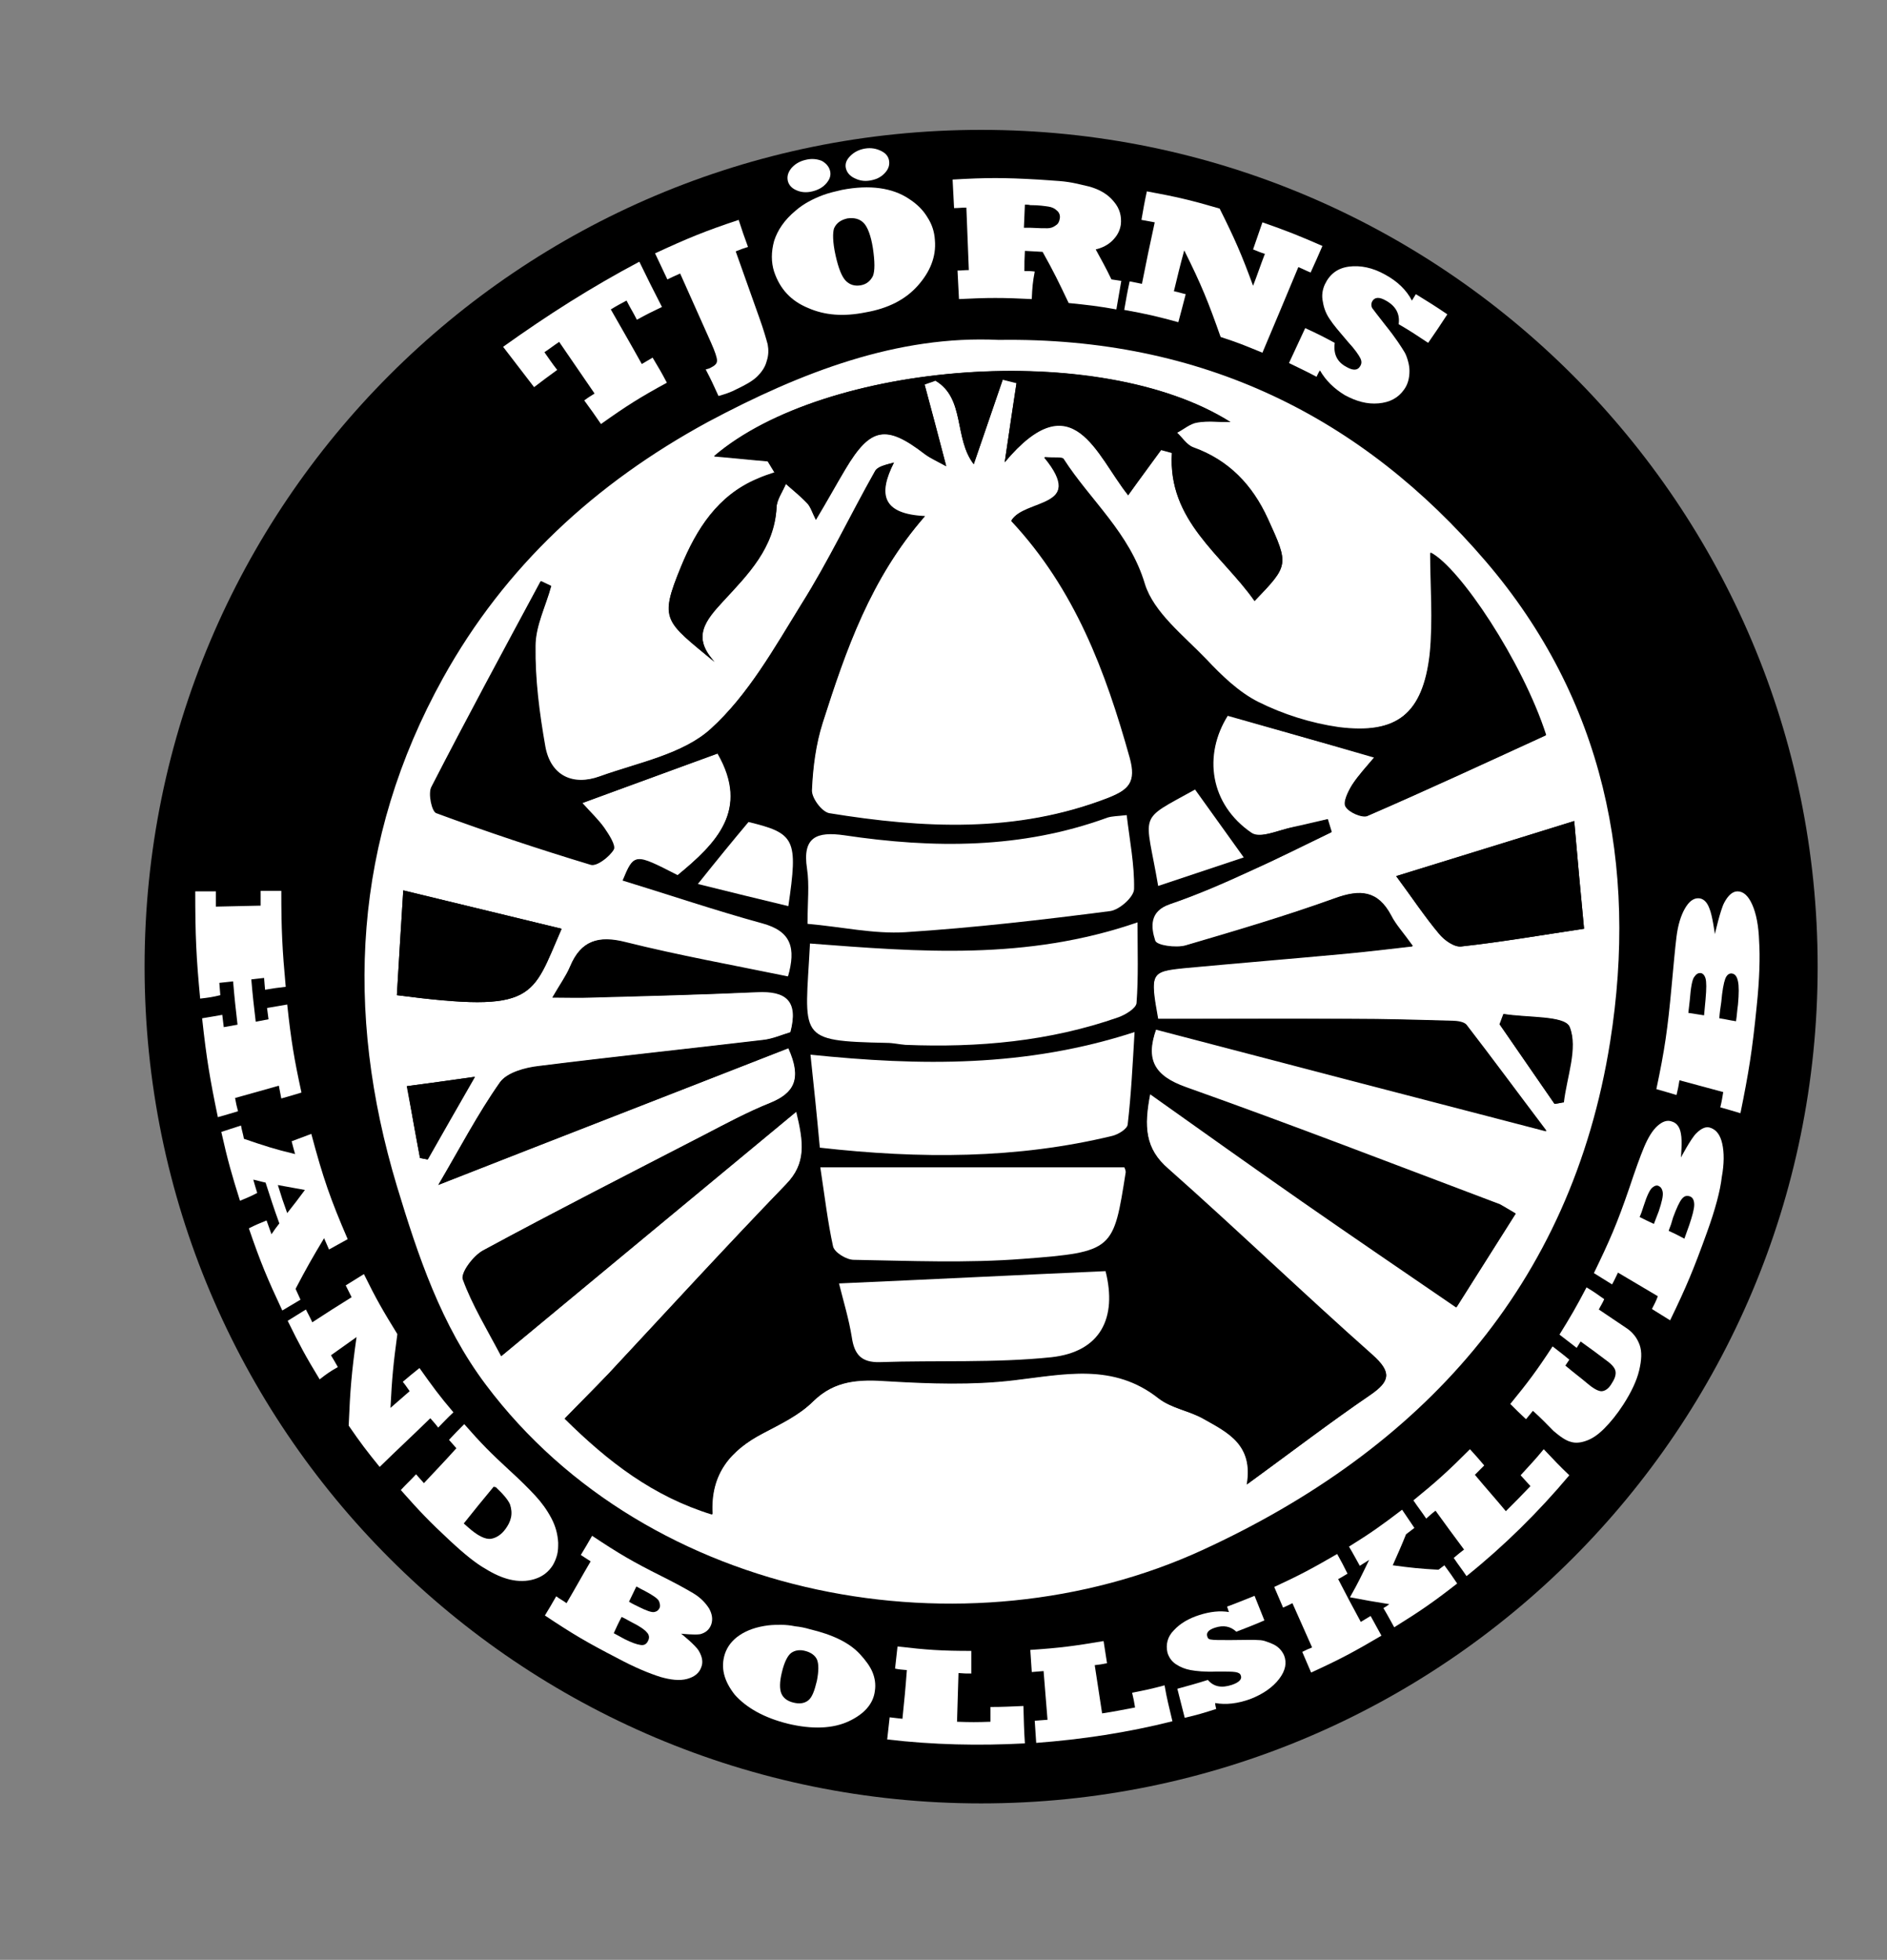 <?xml version="1.0" encoding="utf-8"?>
<!-- Generator: Adobe Illustrator 19.0.0, SVG Export Plug-In . SVG Version: 6.00 Build 0)  -->
<svg version="1.1" id="Layer_1" xmlns="http://www.w3.org/2000/svg" xmlns:xlink="http://www.w3.org/1999/xlink" x="0px" y="0px"
	 viewBox="0 0 383.7 398.4" style="enable-background:new 0 0 383.7 398.4;" xml:space="preserve">
<rect x="0" y="0" width="383.7" height="398.4" fill="#808080" stroke="none"/>
<style type="text/css">
	.st0{clip-path:url(#SVGID_2_);fill-rule:evenodd;clip-rule:evenodd;}
	.st1{clip-path:url(#SVGID_2_);fill-rule:evenodd;clip-rule:evenodd;fill:#FFFFFF;}
	.st2{clip-path:url(#SVGID_2_);fill:#FFFFFF;}
</style>
<g>
	<defs>
		<rect id="SVGID_1_" width="383.7" height="398.4"/>
	</defs>
	<clipPath id="SVGID_2_">
		<use xlink:href="#SVGID_1_"  style="overflow:visible;"/>
	</clipPath>
	<path class="st0" d="M369.6,196.5c0,93.9-76.1,170.1-170.1,170.1c-93.9,0-170.1-76.1-170.1-170.1c0-93.9,76.1-170.1,170.1-170.1
		C293.4,26.4,369.6,102.6,369.6,196.5"/>
	<path class="st1" d="M203.1,69.1c41.4-0.6,73.9,15.7,99,45c24,28,31,61.8,25.3,97.7c-7.9,49.7-38.5,82.9-82.9,103.3
		c-47.9,22-112.5,10.6-145.7-33.6c-9.1-12.1-13.8-26.2-18.1-40.4c-10.7-35.6-8.9-70.3,9.4-103.3c12.6-22.7,31-39.6,53.8-52
		C163,75.6,182.6,68.1,203.1,69.1 M308.2,246.7c-1.8-1-2.5-1.5-3.3-1.8c-21.3-8-42.4-16.2-63.8-23.8c-6.4-2.3-8.3-5.5-6.1-11.8
		c25.9,6.8,51.7,13.5,79.4,20.7c-6.1-8.2-11.1-14.9-16.3-21.6c-0.5-0.6-1.9-0.8-2.9-0.8c-6.8-0.2-13.6-0.4-20.5-0.4
		c-13.2-0.1-26.4,0-39.3,0c-1.6-9.4-1.5-9.7,5.6-10.4c10.8-1,21.7-1.9,32.5-2.9c4.3-0.4,8.5-0.9,13.7-1.5c-2-2.8-3.5-4.4-4.4-6.2
		c-2.7-5.2-6.3-5.4-11.5-3.5c-10,3.6-20.2,6.7-30.4,9.6c-1.9,0.5-5.8,0-6.1-1c-1-2.8-1.3-6,3.1-7.5c5.6-1.9,11.1-4.3,16.5-6.8
		c5.5-2.5,10.9-5.2,16.3-7.8c-0.3-0.9-0.5-1.7-0.8-2.6c-2.3,0.6-4.7,1.2-7,1.6c-2.9,0.5-6.8,2.4-8.5,1.2c-8.6-5.8-9.9-15.8-4.8-23.9
		c9.9,2.8,19.5,5.5,29.8,8.5c-1.5,1.8-3.2,3.6-4.5,5.6c-0.8,1.3-1.9,3.5-1.3,4.4c0.7,1.2,3.4,2.3,4.4,1.9
		c12.2-5.3,24.3-10.9,36.3-16.4c-4.8-14.9-17.6-34.1-23.5-37.1c0,6.5,0.6,13.6-0.1,20.6c-1.4,12.1-6.7,16.4-18.6,14.9
		c-5.6-0.7-11.2-2.6-16.3-5.1c-4-2-7.4-5.4-10.6-8.7c-4.6-4.8-10.8-9.4-12.5-15.3c-3.1-10.4-11-16.9-16.5-25.4
		c-0.3-0.5-1.8-0.2-3.9-0.4c8.7,10.5-4.3,8.6-6.7,12.9c13,13.9,19.2,30.6,24.1,48.1c1.4,5-0.2,6.6-4.5,8.3
		c-18.6,7.2-37.6,6.3-56.7,3.1c-1.4-0.2-3.5-3.1-3.5-4.7c0.2-4.6,0.8-9.3,2.2-13.7c4.7-14.7,9.7-29.3,20.8-42
		c-8.7-0.4-9.6-4.4-6.3-10.9c-1.8,0.4-3.3,0.8-3.8,1.7c-5.1,9-9.5,18.4-15,27.1c-5.5,8.9-10.8,18.4-18.4,25.3
		c-5.7,5.2-14.8,6.9-22.6,9.7c-5.5,2-10-0.1-11.1-6c-1.2-6.7-2.1-13.6-2-20.5c0-4.1,2.1-8.1,3.2-12.2c-0.7-0.3-1.4-0.7-2.1-1
		c-7.5,13.9-15,27.8-22.2,41.8c-0.7,1.3,0.1,5,1,5.3c10.3,3.8,20.8,7.3,31.4,10.5c1.2,0.4,3.7-1.6,4.6-3c0.5-0.8-1-3-1.9-4.4
		c-1.2-1.7-2.8-3.2-4.5-5.1c10-3.7,19-7,27.6-10.1c6.6,11.5-0.3,18.3-8.2,24.8c-8.8-4.5-8.8-4.5-11.1,1c9.5,2.9,18.9,6.1,28.4,8.7
		c5.9,1.6,6.9,5,5.2,10.9c-11.2-2.3-22.2-4.3-33.1-7c-5.5-1.4-9-0.4-11.2,4.9c-0.8,1.9-2,3.5-3.6,6.3c3.2,0,5.5,0.1,7.7,0
		c11.3-0.3,22.6-0.6,33.9-1.1c6-0.3,8.5,1.8,6.8,8.2c-1.7,0.5-3.7,1.4-5.7,1.6c-15.2,1.8-30.4,3.4-45.6,5.3
		c-2.8,0.4-6.4,1.3-7.8,3.3c-4.5,6.4-8.2,13.5-12.5,20.8c24.2-9.5,47.7-18.6,71.2-27.8c2.8,6.2,1.2,9.2-3.8,11.2
		c-4.5,1.8-8.9,4.1-13.2,6.4c-15.1,7.8-30.3,15.5-45.2,23.6c-1.9,1-4.5,4.5-4,5.8c1.9,5.2,4.9,10.1,7.8,15.6
		c20.3-16.8,39.8-33,60-49.7c1.5,6.2,2.1,10.5-2.1,14.8c-12.3,12.7-24.2,25.7-36.2,38.6c-2.8,3-5.8,5.9-8.8,9
		c8.9,8.8,18,15.8,30,19.5c-0.5-8.3,3.8-13.1,10.3-16.5c3.6-1.9,7.4-3.7,10.2-6.5c4.5-4.4,9.5-4.5,15.3-4.1
		c8.5,0.5,17.1,0.8,25.5-0.2c10.3-1.2,20.3-3.6,29.5,3.7c2.6,2,6.3,2.5,9.2,4.2c4.8,2.7,10.1,5.2,8.7,13.3
		c9-6.6,16.9-12.6,25.1-18.2c4.1-2.8,4.4-4.6,0.4-8.1c-14-12.4-27.5-25.4-41.5-37.8c-4.7-4.2-5-8.7-3.7-15.3
		c10.7,7.6,20.8,14.8,31,21.9c10.2,7.1,20.5,14.1,31.3,21.5C300.5,258.9,304.2,253,308.2,246.7 M250.2,85.8
		c-26.5-16.7-82.4-12.4-105,6.9c3.7,0.3,7.3,0.7,10.9,1c0.5,0.8,0.9,1.5,1.4,2.3c-1.2,0.4-2.4,0.8-3.5,1.3
		c-8.1,3.4-12.4,10.3-15.5,17.8c-4.5,11-3.3,11,6.8,19.4c-4.7-5.1-1.9-8.4,1.8-12.4c5-5.4,10.3-10.8,10.8-19
		c0.1-1.6,1.3-3.2,1.9-4.8c1.4,1.3,2.9,2.5,4.3,3.9c0.7,0.7,1,1.8,1.8,3.4c2.2-3.8,4-7.1,6-10.3c5.1-8.5,8.3-9.1,16.1-3.1
		c1.2,0.9,2.6,1.5,4.4,2.5c-1.6-6.2-3-11.4-4.4-16.6c0.7-0.3,1.5-0.5,2.2-0.8c6.1,3.6,3.7,11.8,7.8,17c2.1-6.1,4-11.6,5.9-17.2
		c0.9,0.2,1.9,0.5,2.8,0.7c-0.7,5-1.5,9.9-2.4,16.1c13.9-16.6,18.6-1.4,25.1,6.7c2.5-3.5,4.6-6.3,6.7-9.2c0.7,0.2,1.4,0.4,2.2,0.6
		c-0.9,13.8,10.2,20.7,16.8,30.1c7-7.2,7-7.3,2.7-16.7c-3.1-6.8-7.9-11.9-15.2-14.5c-1.3-0.5-2.2-2-3.3-3c1.4-0.7,2.7-1.9,4.2-2.1
		C245.6,85.5,247.9,85.8,250.2,85.8 M320.1,166.9c-12.7,3.9-24.2,7.5-36.2,11.2c3.4,4.6,5.9,8.3,8.7,11.7c1.1,1.3,3.1,2.7,4.5,2.6
		c8.2-0.9,16.3-2.3,25-3.6C321.4,181.6,320.8,174.9,320.1,166.9 M114.2,188.8c-10.7-2.6-21-5.1-32.2-7.8c-0.5,7.9-0.9,14.6-1.3,21.3
		C109.1,206,108,202.8,114.2,188.8 M316.1,224.4c0.6-0.1,1.3-0.2,1.9-0.3c0.6-5.2,2.9-11,1.2-15.3c-0.9-2.3-8.7-1.8-13.4-2.6
		c-0.3,0.7-0.6,1.4-0.8,2.1C308.7,213.7,312.4,219,316.1,224.4 M85.4,235.4c0.5,0.1,1.1,0.2,1.6,0.3c2.9-5.1,5.8-10.2,9.6-16.8
		c-5.6,0.8-9.4,1.3-13.8,1.9C83.7,226.2,84.5,230.8,85.4,235.4"/>
	<path class="st0" d="M308.2,246.7c-4,6.3-7.7,12.2-12,19c-10.8-7.4-21.1-14.4-31.3-21.5c-10.2-7.1-20.3-14.3-31-21.9
		c-1.3,6.7-1.1,11.2,3.7,15.3c14,12.4,27.5,25.4,41.5,37.8c3.9,3.5,3.6,5.3-0.4,8.1c-8.2,5.6-16.1,11.7-25.1,18.2
		c1.3-8.1-3.9-10.6-8.7-13.3c-3-1.6-6.7-2.1-9.2-4.2c-9.2-7.3-19.2-4.9-29.5-3.7c-8.4,1-17,0.7-25.5,0.2c-5.8-0.4-10.8-0.3-15.3,4.1
		c-2.8,2.8-6.6,4.6-10.2,6.5c-6.5,3.4-10.8,8.2-10.3,16.5c-12-3.8-21.1-10.7-30-19.5c3-3.1,5.9-6,8.8-9c12.1-12.9,24-25.9,36.2-38.6
		c4.1-4.2,3.6-8.5,2.1-14.8c-20.2,16.7-39.7,32.9-60,49.7c-2.9-5.5-5.9-10.4-7.8-15.6c-0.5-1.3,2.1-4.7,4-5.8
		c15-8.1,30.1-15.8,45.2-23.6c4.3-2.2,8.7-4.6,13.2-6.4c4.9-2,6.6-4.9,3.8-11.2c-23.4,9.2-47,18.3-71.2,27.8
		c4.3-7.3,8-14.4,12.5-20.8c1.4-2,5.1-3,7.8-3.3c15.2-1.9,30.4-3.5,45.6-5.3c2-0.2,4-1.1,5.7-1.6c1.7-6.4-0.8-8.5-6.8-8.2
		c-11.3,0.6-22.6,0.8-33.9,1.1c-2.2,0.1-4.5,0-7.7,0c1.6-2.7,2.8-4.4,3.6-6.3c2.2-5.2,5.7-6.3,11.2-4.9c10.8,2.7,21.9,4.7,33.1,7
		c1.8-5.8,0.8-9.2-5.2-10.9c-9.5-2.6-18.9-5.8-28.4-8.7c2.3-5.5,2.3-5.5,11.1-1c7.9-6.5,14.7-13.3,8.2-24.8
		c-8.6,3.2-17.6,6.5-27.6,10.1c1.7,1.9,3.3,3.4,4.5,5.1c0.9,1.3,2.4,3.6,1.9,4.4c-0.9,1.5-3.4,3.4-4.6,3c-10.6-3.2-21-6.7-31.4-10.5
		c-0.9-0.3-1.7-4-1-5.3c7.2-14,14.8-27.9,22.2-41.8c0.7,0.3,1.4,0.7,2.1,1c-1.1,4.1-3.2,8.1-3.2,12.2c-0.1,6.8,0.8,13.7,2,20.5
		c1.1,5.9,5.6,8,11.1,6c7.8-2.8,16.9-4.5,22.6-9.7c7.6-6.9,12.9-16.4,18.4-25.3c5.5-8.8,10-18.1,15-27.1c0.5-0.9,2.1-1.2,3.8-1.7
		c-3.3,6.5-2.4,10.5,6.3,10.9c-11.1,12.7-16.1,27.3-20.8,42c-1.4,4.4-2,9.1-2.2,13.7c-0.1,1.6,2,4.4,3.5,4.7
		c19.1,3.1,38.1,4.1,56.7-3.1c4.3-1.7,5.9-3.2,4.5-8.3c-4.8-17.5-11-34.2-24.1-48.1c2.4-4.4,15.4-2.5,6.7-12.9
		c2.2,0.2,3.6-0.1,3.9,0.4c5.4,8.4,13.4,15,16.5,25.4c1.8,5.8,7.9,10.5,12.5,15.3c3.1,3.3,6.6,6.7,10.6,8.7c5,2.5,10.7,4.3,16.3,5.1
		c11.9,1.5,17.2-2.7,18.6-14.9c0.8-6.9,0.1-14.1,0.1-20.6c5.9,3,18.7,22.2,23.5,37.1c-12,5.5-24,11.1-36.3,16.4
		c-1.1,0.5-3.7-0.7-4.4-1.9c-0.6-0.9,0.5-3.1,1.3-4.4c1.3-2,3-3.8,4.5-5.6c-10.3-2.9-19.9-5.6-29.8-8.5c-5.1,8.1-3.7,18.1,4.8,23.9
		c1.8,1.2,5.6-0.6,8.5-1.2c2.4-0.5,4.7-1.1,7-1.6c0.3,0.9,0.5,1.7,0.8,2.6c-5.4,2.6-10.8,5.4-16.3,7.8c-5.4,2.4-10.9,4.9-16.5,6.8
		c-4.3,1.5-4,4.7-3.1,7.5c0.3,1,4.2,1.5,6.1,1c10.2-3,20.4-6,30.4-9.6c5.2-1.9,8.8-1.6,11.5,3.5c0.9,1.8,2.4,3.4,4.4,6.2
		c-5.2,0.6-9.5,1.1-13.7,1.5c-10.8,1-21.7,1.8-32.5,2.9c-7.1,0.7-7.3,1-5.6,10.4c12.9,0,26.1,0,39.3,0c6.8,0,13.6,0.2,20.5,0.4
		c1,0,2.4,0.2,2.9,0.8c5.1,6.6,10.1,13.4,16.3,21.6c-27.7-7.2-53.5-13.9-79.4-20.7c-2.2,6.2-0.4,9.5,6.1,11.8
		c21.4,7.6,42.6,15.8,63.8,23.8C305.7,245.2,306.4,245.6,308.2,246.7 M164.7,191.8c-1,19.4-2.9,19.8,15.7,20.1
		c1.3,0,2.5,0.3,3.8,0.4c14.8,0.7,29.3-0.7,43.3-5.6c1.5-0.5,3.6-1.8,3.7-2.9c0.4-5.3,0.2-10.6,0.2-16.4
		C208.6,195.3,186.9,193.4,164.7,191.8 M164.2,187.8c6.9,0.6,13.5,2.1,20,1.7c13.9-0.9,27.8-2.6,41.7-4.3c1.8-0.2,4.7-2.9,4.8-4.5
		c0.1-4.9-0.9-9.9-1.5-15c-1.8,0.2-2.9,0.1-3.9,0.5c-17.5,6.4-35.4,6.3-53.5,3.6c-5.6-0.8-8.6,0.3-7.6,6.8
		C164.6,179.8,164.2,183.3,164.2,187.8 M166.7,233.3c20.4,2.2,40.1,2.2,59.6-2.5c1.2-0.3,3.1-1.4,3.1-2.3c0.7-5.9,0.9-11.9,1.4-18.8
		c-22.1,7.3-43.6,6.9-65.9,4.6C165.5,221,166.1,226.8,166.7,233.3 M166.8,237.3c0.9,5.9,1.4,11.1,2.6,16.1c0.3,1.2,2.7,2.7,4.1,2.7
		c11.5,0.2,23.1,0.7,34.5-0.2c18.3-1.4,18.3-1.8,20.8-17.6c0.1-0.5-0.3-1.2-0.3-1H166.8z M170.6,260.9c0.9,3.6,2,7.2,2.6,10.9
		c0.5,3.5,1.9,5.2,5.7,5.1c11.6-0.4,23.4,0.2,34.9-1c10-1,13.4-8,11-17.5C206.7,259.2,188.8,260,170.6,260.9 M235.5,180.1
		c6-2,11.5-3.8,17.4-5.8c-3.9-5.4-6.9-9.6-9.9-13.8C231.1,167.1,232.9,164.9,235.5,180.1 M152.2,167.1c-3.1,3.8-6.2,7.6-10.3,12.6
		c6.8,1.7,12.5,3.1,18.4,4.5C162.3,170.6,161.7,169.4,152.2,167.1"/>
	<path class="st0" d="M250.2,85.8c-2.3,0-4.5-0.3-6.7,0.1c-1.5,0.2-2.8,1.4-4.2,2.1c1.1,1,2,2.5,3.3,3c7.3,2.6,12,7.7,15.2,14.5
		c4.3,9.4,4.3,9.4-2.7,16.7c-6.6-9.4-17.7-16.3-16.8-30.1c-0.7-0.2-1.4-0.4-2.2-0.6c-2.1,2.9-4.2,5.7-6.7,9.2
		c-6.5-8.1-11.2-23.3-25.1-6.7c0.9-6.2,1.6-11.1,2.4-16.1c-0.9-0.2-1.9-0.5-2.8-0.7c-1.9,5.5-3.8,11.1-5.9,17.2
		c-4-5.2-1.7-13.4-7.8-17c-0.7,0.3-1.5,0.5-2.2,0.8c1.4,5.2,2.8,10.5,4.4,16.6c-1.8-1-3.2-1.6-4.4-2.5c-7.8-6-11-5.5-16.1,3.1
		c-1.9,3.2-3.7,6.5-6,10.3c-0.8-1.6-1.1-2.7-1.8-3.4c-1.3-1.4-2.8-2.6-4.3-3.9c-0.7,1.6-1.9,3.2-1.9,4.8c-0.4,8.2-5.8,13.6-10.8,19
		c-3.6,3.9-6.5,7.3-1.8,12.4c-10.1-8.4-11.4-8.4-6.8-19.4c3.1-7.5,7.4-14.4,15.5-17.8c1.2-0.5,2.4-0.9,3.5-1.3
		c-0.5-0.8-0.9-1.5-1.4-2.3c-3.6-0.3-7.2-0.7-10.9-1C167.8,73.4,223.7,69,250.2,85.8"/>
	<path class="st0" d="M320.1,166.9c0.7,8,1.3,14.6,2,21.9c-8.7,1.3-16.8,2.7-25,3.6c-1.4,0.2-3.5-1.3-4.5-2.6
		c-2.9-3.4-5.3-7.1-8.7-11.7C295.9,174.4,307.4,170.9,320.1,166.9"/>
	<path class="st0" d="M114.2,188.8c-6.1,14-5.1,17.2-33.5,13.5c0.4-6.7,0.8-13.4,1.3-21.3C93.1,183.7,103.5,186.2,114.2,188.8"/>
	<path class="st0" d="M316.1,224.4c-3.7-5.4-7.5-10.8-11.2-16.2c0.3-0.7,0.5-1.4,0.8-2.1c4.7,0.8,12.5,0.3,13.4,2.6
		c1.7,4.3-0.6,10.1-1.2,15.3C317.4,224.2,316.8,224.3,316.1,224.4"/>
	<path class="st0" d="M85.4,235.4c-0.8-4.6-1.7-9.2-2.7-14.6c4.4-0.6,8.3-1.1,13.8-1.9c-3.8,6.6-6.7,11.7-9.6,16.8
		C86.5,235.6,85.9,235.5,85.4,235.4"/>
	<path class="st1" d="M164.7,191.8c22.2,1.7,44,3.5,66.6-4.3c0,5.8,0.2,11.1-0.2,16.4c-0.1,1.1-2.3,2.4-3.7,2.9
		c-14,4.9-28.5,6.2-43.3,5.6c-1.3-0.1-2.5-0.4-3.8-0.4C161.8,211.6,163.7,211.1,164.7,191.8"/>
	<path class="st1" d="M164.2,187.8c0-4.5,0.4-7.9-0.1-11.2c-1-6.5,2-7.6,7.6-6.8c18.1,2.7,36,2.8,53.5-3.6c1-0.3,2.1-0.3,3.9-0.5
		c0.6,5.1,1.6,10.1,1.5,15c0,1.6-2.9,4.2-4.8,4.5c-13.9,1.8-27.8,3.4-41.7,4.3C177.7,189.9,171.1,188.4,164.2,187.8"/>
	<path class="st1" d="M166.7,233.3c-0.6-6.6-1.2-12.4-1.9-18.9c22.3,2.3,43.8,2.6,65.9-4.6c-0.4,6.8-0.7,12.8-1.4,18.8
		c-0.1,0.9-1.9,2-3.1,2.3C206.8,235.6,187.1,235.6,166.7,233.3"/>
	<path class="st1" d="M166.8,237.3h61.8c-0.1-0.2,0.3,0.4,0.3,1c-2.5,15.8-2.4,16.2-20.8,17.6c-11.5,0.9-23,0.4-34.5,0.2
		c-1.5,0-3.9-1.5-4.2-2.7C168.3,248.4,167.7,243.2,166.8,237.3"/>
	<path class="st1" d="M170.6,260.9c18.2-0.8,36.1-1.7,54.2-2.5c2.4,9.5-1,16.4-11,17.5c-11.5,1.2-23.3,0.6-34.9,1
		c-3.8,0.1-5.2-1.6-5.7-5.1C172.6,268.1,171.5,264.5,170.6,260.9"/>
	<path class="st1" d="M235.5,180.1c-2.6-15.3-4.4-13,7.5-19.6c3,4.2,6.1,8.5,9.9,13.8C246.9,176.3,241.5,178.1,235.5,180.1"/>
	<path class="st1" d="M152.2,167.1c9.5,2.3,10.1,3.5,8.1,17.1c-5.8-1.4-11.6-2.8-18.4-4.5C145.9,174.7,149,170.9,152.2,167.1"/>
	<path class="st2" d="M135.6,77.8c-5.5,3-8.2,4.7-13.4,8.4c-1.3-1.9-2-2.9-3.4-4.8c0.8-0.6,1.3-0.9,2.1-1.4
		c-2.9-4.2-4.3-6.3-7.2-10.5c-1.2,0.8-1.8,1.3-3,2.1c1,1.4,1.5,2.2,2.6,3.6c-1.9,1.4-2.9,2.1-4.7,3.5c-2.5-3.3-3.8-4.9-6.3-8.2
		c9.1-6.5,17.9-12.1,27.7-17.3c1.8,3.7,2.7,5.5,4.6,9.2c-2.1,1-3.1,1.5-5.1,2.6c-0.8-1.6-1.3-2.3-2.1-3.9c-1.3,0.7-1.9,1-3.2,1.8
		c2.5,4.4,3.8,6.6,6.3,11.1c0.9-0.5,1.3-0.8,2.2-1.3C133.9,74.7,134.5,75.7,135.6,77.8"/>
	<path class="st2" d="M146.1,80.5c-1-2.2-1.5-3.3-2.6-5.4c0.4-0.1,0.8-0.2,1.1-0.4c0.8-0.4,1.2-0.8,1.2-1.4c0-0.6-0.4-1.8-1.2-3.6
		c-2.5-5.6-3.8-8.5-6.3-14.1c-1.1,0.5-1.6,0.7-2.6,1.2c-1-2.1-1.5-3.2-2.5-5.3c6.7-3.1,10.1-4.5,17-6.8c0.7,2.2,1.1,3.3,1.9,5.5
		c-1,0.3-1.5,0.5-2.5,0.9c1.9,5.4,2.9,8.1,4.8,13.5c0.9,2.5,1.4,4.3,1.7,5.4c0.2,1.1,0.2,2.2-0.2,3.4c-0.3,1.2-1,2.2-1.9,3.1
		c-0.9,0.9-2.3,1.7-4.2,2.6C148.7,79.7,147.5,80.1,146.1,80.5"/>
	<path class="st2" d="M157.4,55.2c-0.6-1.9-0.6-4,0-6.2c0.7-2.2,2.1-4.3,4.4-6.2c0.8-0.7,1.7-1.3,2.6-1.8c0.9-0.5,2-1,3.1-1.4
		c1.1-0.4,2.4-0.7,3.7-1c5.7-1.1,10.3-0.4,13.6,1.8c1.7,1.1,2.9,2.3,3.8,3.8c0.9,1.4,1.4,2.9,1.5,4.6c0.3,3.4-1,6.5-3.5,9.3
		c-2.5,2.8-6,4.6-10.6,5.4c-4.5,0.9-8.3,0.6-11.7-0.9C160.9,61.2,158.6,58.8,157.4,55.2 M168.8,34.8c0.2,0.9-0.1,1.7-0.8,2.5
		c-0.7,0.8-1.6,1.3-2.8,1.6c-1.2,0.3-2.3,0.2-3.2-0.2c-1-0.4-1.6-1.1-1.8-1.9c-0.2-0.9,0-1.7,0.7-2.6c0.7-0.8,1.6-1.4,2.9-1.7
		c1.2-0.3,2.3-0.2,3.3,0.2C168,33.2,168.6,33.9,168.8,34.8 M169.9,51.9c0.6,2.7,1.3,4.4,2.1,5.2c0.8,0.8,1.8,1.1,3,0.9
		c1.2-0.2,2-0.9,2.5-1.9c0.4-1,0.4-2.9,0-5.6c-0.4-2.6-1.1-4.4-1.9-5.2c-0.8-0.8-1.9-1.1-3.3-0.9c-1.3,0.3-2.2,0.9-2.7,2
		C169.3,47.3,169.3,49.2,169.9,51.9 M180.8,32.8c0.1,0.9-0.2,1.7-1,2.5c-0.8,0.8-1.7,1.2-2.9,1.4c-1.2,0.2-2.2,0-3.2-0.5
		c-1-0.5-1.5-1.2-1.7-2c-0.2-0.9,0.1-1.7,0.9-2.5c0.8-0.8,1.8-1.3,3-1.5c1.2-0.2,2.3,0,3.3,0.5C180.2,31.2,180.7,31.9,180.8,32.8"/>
	<path class="st2" d="M209.8,60.8c-5.9-0.3-8.9-0.3-14.8,0c-0.1-2.3-0.2-3.5-0.3-5.8c0.9,0,1.4-0.1,2.3-0.1
		c-0.2-5.1-0.3-7.6-0.5-12.7c-1,0-1.5,0.1-2.5,0.1c-0.1-2.3-0.2-3.5-0.3-5.8c6.9-0.4,10.4-0.4,17.4,0c1.6,0.1,3,0.2,4.3,0.3
		c1.3,0.1,2.5,0.3,3.4,0.5c0.9,0.2,1.8,0.4,2.6,0.6c2.2,0.6,3.9,1.6,5.1,3.1c1.2,1.4,1.6,3,1.4,4.7c-0.2,1.3-0.8,2.3-1.7,3.2
		c-0.9,0.9-2.1,1.5-3.4,1.8c1.3,2.4,2,3.6,3.2,6.1c0.8,0.1,1.2,0.2,2,0.3c-0.4,2.3-0.6,3.5-1,5.8c-3.9-0.7-5.8-0.9-9.7-1.3
		c-2-4.2-3-6.3-5.3-10.4c-1.4-0.1-2.1-0.1-3.6-0.2c-0.1,1.7-0.1,2.5-0.1,4.1c0.9,0,1.3,0,2.1,0.1C210,57.3,209.9,58.4,209.8,60.8
		 M208.4,41.6c-0.1,1.9-0.1,2.8-0.2,4.7c0.5,0,0.8,0,1.3,0c1.7,0.1,2.8,0.1,3.5,0.1c0.6,0,1.2-0.2,1.7-0.6c0.5-0.3,0.7-0.8,0.8-1.4
		c0.1-0.6-0.1-1.2-0.6-1.6c-0.4-0.4-1-0.7-1.7-0.8c-0.7-0.1-1.9-0.3-3.7-0.3C209.1,41.6,208.8,41.6,208.4,41.6"/>
	<path class="st2" d="M239.6,65.5c-4.4-1.2-6.5-1.7-11-2.5c0.4-2.3,0.6-3.5,1.1-5.8c1,0.2,1.5,0.3,2.5,0.5c1-5,1.5-7.5,2.6-12.5
		c-1.1-0.2-1.6-0.3-2.7-0.5c0.4-2.3,0.6-3.5,1.1-5.8c6,1.1,9,1.8,14.8,3.5c3.1,6.2,4.5,9.4,6.8,15.7c1-2.6,1.4-3.9,2.4-6.5
		c-1-0.3-1.4-0.5-2.4-0.9l1.9-5.5c4.9,1.7,7.4,2.7,12.2,4.8c-0.9,2.1-1.4,3.2-2.4,5.4c-1-0.4-1.5-0.7-2.5-1.1
		c-2.9,7-4.4,10.5-7.3,17.4c-3.4-1.4-5.1-2.1-8.5-3.2c-2.5-7.1-3.9-10.6-7.4-17.6c-0.9,3.3-1.3,5-2.1,8.3c1,0.2,1.5,0.4,2.4,0.6
		C240.5,62.1,240.2,63.3,239.6,65.5"/>
	<path class="st2" d="M267.7,76.6c-2.2-1.2-3.4-1.7-5.6-2.8c1.3-2.8,2-4.3,3.3-7.1c2.4,1.1,3.6,1.7,6,3c-0.3,2.3,0.5,3.9,2.4,4.9
		c1.4,0.8,2.3,0.7,2.8-0.2c0.3-0.5,0.3-1,0-1.6c-0.3-0.6-1.1-1.8-2.5-3.3c-1.7-2-3-3.5-3.7-4.6c-0.7-1-1.2-2.2-1.4-3.5
		c-0.3-1.3-0.1-2.5,0.4-3.6c1-2.1,2.6-3.3,4.9-3.6c2.3-0.3,4.8,0.2,7.3,1.6c2.6,1.4,4.4,3.2,5.5,5.3c0.3-0.5,0.5-0.8,0.8-1.3
		c2.6,1.6,3.9,2.4,6.4,4.1c-1.5,2.3-2.3,3.5-3.9,5.8c-2.4-1.6-3.6-2.4-6-3.8c0.3-2.1-0.6-3.7-2.6-4.8c-1.4-0.8-2.3-0.7-2.8,0.2
		c-0.2,0.4-0.2,0.9,0,1.3c0.3,0.4,1.2,1.6,2.7,3.5c2.1,2.6,3.3,4.5,3.9,5.5c0.3,0.5,0.5,1.1,0.7,1.8c0.2,0.7,0.3,1.4,0.3,2
		c0,1.4-0.3,2.7-1.1,3.8c-1.2,1.7-2.9,2.6-5.2,2.8c-2.3,0.2-4.5-0.4-6.9-1.7c-2.1-1.3-3.8-2.9-5-5C268.1,75.7,268,76,267.7,76.6"/>
	<path class="st2" d="M40.7,203c-0.8-8.4-1-12.8-1-21.8c1.7,0,2.5,0,4.2,0c0,1.3,0,1.9,0,3.1c3.6-0.1,5.5-0.1,9.1-0.2
		c0-1.2,0-1.8,0-3h4.2c0,8,0.2,11.9,0.9,19.5c-1.7,0.2-2.5,0.3-4.2,0.6c-0.1-0.9-0.1-1.4-0.2-2.4c-1.1,0.1-1.6,0.2-2.6,0.3
		c0.3,3.5,0.5,5.2,0.9,8.6c1.1-0.2,1.6-0.3,2.6-0.5c-0.1-0.9-0.2-1.4-0.3-2.3c1.7-0.3,2.5-0.4,4.1-0.7c0.8,7.4,1.4,11,2.9,17.9
		c-1.6,0.5-2.4,0.7-4.1,1.2c-0.2-1-0.3-1.5-0.5-2.6c-3.5,1-5.3,1.5-8.9,2.5c0.2,1.1,0.3,1.6,0.6,2.7c-1.6,0.5-2.4,0.7-4.1,1.2
		c-1.6-7.7-2.3-11.8-3.2-20.1c1.7-0.3,2.5-0.4,4.1-0.7c0.1,1,0.2,1.5,0.3,2.5c1.1-0.2,1.7-0.3,2.8-0.5c-0.4-3.5-0.6-5.2-0.9-8.8
		c-1.1,0.1-1.7,0.2-2.8,0.3c0.1,1,0.1,1.5,0.2,2.5C43.2,202.7,42.4,202.8,40.7,203"/>
	<path class="st2" d="M48.8,244.1c-1.7-5.4-2.5-8.2-3.8-14c1.6-0.5,2.4-0.8,4-1.3c0.2,1.1,0.4,1.6,0.6,2.7c4.1,1.4,6.2,2.1,10.4,3.1
		c-0.3-1-0.4-1.5-0.7-2.6c1.6-0.6,2.4-0.9,4-1.5c2.4,9,3.9,13.3,7.4,21.4c-1.5,0.8-2.3,1.3-3.8,2.1c-0.4-0.9-0.6-1.4-1-2.3
		c-2.4,4-3.6,6.1-5.8,10.3c0.4,0.9,0.6,1.3,1,2.2c-1.5,0.9-2.2,1.3-3.7,2.2c-3-6.4-4.4-9.7-6.8-16.7c1.4-0.7,2.1-1,3.6-1.6
		c0.4,1.1,0.6,1.7,1,2.8c0.6-0.9,0.9-1.3,1.6-2.2c-1.2-3.3-1.7-4.9-2.8-8.3c-1-0.2-1.5-0.4-2.5-0.6c0.3,1.1,0.5,1.7,0.8,2.7
		C51,243.2,50.2,243.5,48.8,244.1 M62,241.9c-2.2-0.4-3.3-0.6-5.5-1c0.7,2.3,1.1,3.5,1.9,5.7C59.9,244.7,60.6,243.8,62,241.9"/>
	<path class="st2" d="M65,280.4c-2.8-4.6-4.1-7-6.5-11.9c1.5-0.9,2.2-1.4,3.7-2.3c0.5,1,0.8,1.5,1.3,2.6c3.2-2.1,4.8-3.1,8-5.1
		c-0.5-1-0.7-1.4-1.2-2.4c1.5-0.9,2.2-1.4,3.7-2.3c2.5,5.1,3.9,7.5,6.8,12.2c-0.8,5.9-1.1,8.9-1.4,15c1.6-1.4,2.4-2.1,3.9-3.4
		c-0.6-0.8-0.8-1.2-1.4-1.9c1.3-1.1,2-1.7,3.4-2.8c2.7,3.8,4,5.6,6.9,9c-1.3,1.2-1.9,1.9-3.1,3.1c-0.6-0.8-1-1.2-1.6-1.9
		c-4.1,4-6.2,5.9-10.3,9.9c-2.6-3.2-3.9-4.9-6.3-8.4c0.3-7.3,0.6-10.9,1.6-18c-2.1,1.5-3.1,2.2-5.2,3.7c0.6,1,0.9,1.5,1.4,2.4
		C67.1,278.8,66.4,279.3,65,280.4"/>
	<path class="st2" d="M91.5,313.2c-4.2-3.9-6.2-6-10-10.3c1.2-1.3,1.9-1.9,3.1-3.2c0.6,0.7,1,1.1,1.6,1.8c2.6-2.8,4-4.2,6.6-7.1
		c-0.6-0.7-0.9-1-1.5-1.7c1.2-1.3,1.8-1.9,3.1-3.2c3.5,4,5.4,5.9,9.2,9.4c2.2,2,3.9,3.7,5.2,5.1c1.3,1.4,2.4,2.9,3.3,4.6
		c0.9,1.7,1.3,3.3,1.4,5c0,0.8,0,1.6-0.2,2.4c-0.2,0.8-0.5,1.5-0.9,2.2c-0.9,1.4-2.1,2.3-3.7,2.8c-1.6,0.5-3.3,0.5-5,0.1
		c-1.7-0.4-3.4-1.2-5-2.2C96.9,317.9,94.5,316,91.5,313.2 M100.4,302.2c-2.5,3-3.7,4.5-6.1,7.5c0.3,0.3,0.5,0.4,0.8,0.7
		c2,1.8,3.6,2.6,4.8,2.4c1.1-0.2,2.1-0.9,2.9-2c0.5-0.7,0.9-1.4,1.1-2.3c0.2-0.9,0.1-1.8-0.2-2.7c-0.4-0.9-1.3-2-2.9-3.5
		C100.6,302.3,100.5,302.3,100.4,302.2"/>
	<path class="st2" d="M125.4,337c-6-3.1-8.9-4.8-14.6-8.6c0.9-1.5,1.4-2.3,2.3-3.9c0.8,0.6,1.3,0.8,2.1,1.4c2-3.4,2.9-5.1,4.9-8.5
		c-0.8-0.5-1.2-0.8-2-1.3c0.9-1.5,1.4-2.3,2.3-3.9c5.4,3.6,8.3,5.3,14.1,8.2c2.8,1.4,5,2.6,6.5,3.5c1.5,0.9,2.5,2,3.2,3.1
		c0.6,1.1,0.8,2.2,0.4,3.3c-0.4,1-1.1,1.6-2.2,1.9c-1.2,0.2-3.9-0.1-3.9-0.1c0,0,2.9,2.3,3.6,3.5c0.7,1.2,0.9,2.3,0.5,3.3
		c-0.4,1.2-1.4,2-2.9,2.4c-1.5,0.4-3.3,0.2-5.4-0.4C132.1,340.2,129.1,339,125.4,337 M129.4,322.5c-0.6,1.2-0.9,1.9-1.5,3.1
		c0.8,0.5,1.3,0.7,2.1,1.1c1.4,0.7,2.5,1.1,3,1c0.6-0.1,0.9-0.4,1.1-0.8c0.2-0.4,0.1-0.9-0.1-1.4c-0.2-0.5-1.2-1.2-2.9-2.1
		C130.5,323.1,130.1,322.9,129.4,322.5 M126.4,328.7c-0.7,1.3-1,2-1.6,3.3c0.9,0.5,1.3,0.7,2.2,1.2c1.4,0.7,2.5,1.1,3.3,1.2
		c0.7,0.1,1.2-0.2,1.5-0.9c0.3-0.6,0.2-1.2-0.3-1.7c-0.4-0.5-1.4-1.2-3-2C127.7,329.4,127.3,329.1,126.4,328.7"/>
	<path class="st2" d="M147.4,336.2c0.5-1.5,1.5-2.8,3-3.8c1.5-1,3.4-1.7,5.9-2c0.9-0.1,1.7-0.1,2.6-0.1c0.9,0,1.8,0.1,2.8,0.3
		c1,0.1,2,0.3,3,0.6c4.6,1.1,8,2.7,10.2,5.1c1.1,1.2,2,2.4,2.5,3.6c0.5,1.2,0.7,2.5,0.5,3.8c-0.3,2.6-2.1,4.7-5.3,6.2
		c-3.2,1.5-7.4,1.7-12.4,0.5c-4.8-1.2-8.4-3.2-10.8-5.9C147.2,341.7,146.5,339,147.4,336.2 M159,339.9c-0.5,2-0.5,3.5-0.1,4.4
		c0.4,0.9,1.2,1.5,2.4,1.8c1.2,0.3,2.2,0.2,3-0.4c0.8-0.6,1.3-1.9,1.8-4c0.4-2,0.4-3.5,0-4.4c-0.4-0.8-1.2-1.4-2.4-1.7
		c-1.1-0.3-2.1-0.1-2.8,0.4C160.2,336.5,159.5,337.8,159,339.9"/>
	<path class="st2" d="M208.4,354.4c-9.3,0.5-18.7,0.3-28-0.8c0.2-1.8,0.3-2.7,0.5-4.5c1,0.1,1.5,0.2,2.6,0.3
		c0.4-3.9,0.6-5.9,0.9-9.9c-1-0.1-1.5-0.1-2.4-0.3c0.2-1.8,0.3-2.7,0.5-4.5c6,0.7,9,0.9,15,0.9c0,1.8,0,2.7,0,4.6
		c-1,0-1.5,0-2.6-0.1c-0.1,4-0.2,5.9-0.3,9.9c2.7,0.1,4.1,0.1,6.8,0c0-1.2,0-1.8,0-3c2.7,0,4-0.1,6.7-0.2
		C208.2,349.9,208.2,351.4,208.4,354.4"/>
	<path class="st2" d="M238.4,349.9c-9.1,2.3-18.4,3.7-27.7,4.4c-0.1-1.8-0.2-2.7-0.3-4.5c1-0.1,1.5-0.1,2.6-0.2
		c-0.3-4-0.5-5.9-0.8-9.9c-1,0.1-1.5,0.1-2.4,0.2c-0.1-1.8-0.2-2.7-0.3-4.5c6-0.4,9-0.8,14.9-1.8c0.3,1.8,0.4,2.7,0.7,4.5
		c-1,0.2-1.5,0.3-2.5,0.4c0.6,3.9,0.9,5.9,1.5,9.8c2.7-0.4,4-0.7,6.7-1.2c-0.2-1.2-0.3-1.8-0.6-3c2.6-0.5,4-0.8,6.6-1.5
		C237.3,345.5,237.7,346.9,238.4,349.9"/>
	<path class="st2" d="M247.3,347.4c-2.5,0.8-3.8,1.2-6.4,1.8c-0.6-2.4-0.9-3.5-1.5-5.9c2.5-0.7,3.7-1,6.2-1.8c1.2,1.4,2.8,1.7,4.9,1
		c1.5-0.5,2.1-1.2,1.8-1.9c-0.1-0.4-0.5-0.6-1.1-0.7c-0.6-0.1-1.9-0.1-3.8-0.1c-2.4,0.1-4.2-0.1-5.3-0.3c-1.1-0.2-2.1-0.6-3-1.2
		c-0.9-0.6-1.4-1.4-1.7-2.3c-0.4-1.7,0-3.3,1.3-4.6c1.3-1.4,3-2.4,5.2-3.1c2.2-0.7,4.2-0.9,6-0.6c-0.2-0.4-0.2-0.7-0.4-1.1
		c2.2-0.8,3.3-1.3,5.6-2.2c0.8,2,1.2,3,2,5c-2.3,1-3.4,1.4-5.7,2.3c-1.2-1.1-2.6-1.4-4.4-0.8c-1.2,0.4-1.8,1-1.5,1.8
		c0.1,0.4,0.4,0.6,0.8,0.6c0.4,0.1,1.7,0.1,3.8,0.1c2.8,0,4.8-0.1,5.8,0c0.5,0,1.1,0.1,1.6,0.3c0.6,0.2,1.1,0.4,1.5,0.6
		c1,0.5,1.7,1.3,2.1,2.2c0.6,1.5,0.3,3.1-1,4.8c-1.3,1.7-3.3,3.1-5.9,4.1c-2.5,0.9-4.9,1.2-7.1,0.8
		C247.1,346.7,247.2,346.9,247.3,347.4"/>
	<path class="st2" d="M280.9,332.5c-5.6,3.3-8.4,4.8-14.3,7.5c-0.7-1.7-1.1-2.5-1.8-4.2c0.8-0.4,1.2-0.6,2-0.9c-1.6-3.6-2.4-5.4-4-9
		c-0.8,0.4-1.2,0.6-1.9,0.9c-0.7-1.7-1.1-2.5-1.8-4.2c5.2-2.4,7.8-3.8,12.8-6.7c0.9,1.6,1.3,2.4,2.1,4c-0.7,0.4-1.1,0.7-1.9,1.1
		c1.8,3.5,2.7,5.2,4.6,8.7c0.8-0.5,1.2-0.7,2-1.2C279.6,330.1,280,330.9,280.9,332.5 M296.3,321.9c-5,3.9-7.5,5.6-12.8,8.9
		c-0.9-1.6-1.3-2.4-2.2-3.9c0.5-0.3,0.7-0.4,1.2-0.8c-3.2-0.5-4.8-0.8-8-1.4c1.7-3,2.4-4.5,3.9-7.6c-0.8,0.5-1.1,0.7-1.9,1.2
		c-0.9-1.6-1.3-2.4-2.2-3.9c4.5-2.8,6.6-4.3,10.8-7.5c1,1.5,1.5,2.2,2.5,3.7c-0.7,0.5-1,0.8-1.7,1.3c-1,2.5-1.6,3.8-2.7,6.3
		c3.7,0.5,5.6,0.7,9.3,0.9c0.5-0.4,0.7-0.5,1.2-0.9C294.8,319.7,295.3,320.4,296.3,321.9"/>
	<path class="st2" d="M319.1,299.9c-6.3,7.5-13.3,14.4-20.9,20.5c-1-1.5-1.6-2.2-2.6-3.7c0.8-0.7,1.2-1,2.1-1.7
		c-2.3-3.1-3.5-4.7-5.8-7.9c-0.8,0.6-1.2,1-1.9,1.6c-1-1.5-1.6-2.2-2.6-3.7c4.8-3.9,7.1-6,11.5-10.4c1.2,1.3,1.8,2,2.9,3.3
		c-0.8,0.8-1.1,1.1-1.9,1.9c2.5,3,3.8,4.4,6.3,7.4c2-2,3-3,5-5.1c-0.8-0.9-1.2-1.3-2-2.2c1.9-2.1,2.9-3.1,4.7-5.3
		C316,296.8,317,297.9,319.1,299.9"/>
	<path class="st2" d="M311.7,286.8c-0.6,0.7-0.8,1-1.4,1.7c-1.3-1.2-1.9-1.8-3.2-3.1c3.6-4.4,5.4-6.8,8.6-11.7
		c1.4,1.1,2.1,1.6,3.4,2.7c-0.3,0.5-0.5,0.7-0.8,1.2c1.9,1.6,2.9,2.3,4.8,3.9c1.1,0.9,2.1,1.4,2.7,1.3c0.7-0.1,1.4-0.6,2-1.7
		c0.6-0.9,0.8-1.7,0.7-2.3c-0.1-0.7-0.7-1.4-1.8-2.2c-2.1-1.6-3.2-2.4-5.3-3.9c-0.3,0.5-0.5,0.8-0.8,1.3c-1.4-1.1-2.1-1.6-3.5-2.7
		c2.3-3.7,3.4-5.6,5.5-9.6c1.5,0.9,2.2,1.4,3.6,2.4c-0.4,0.9-0.7,1.3-1.1,2.1c2.2,1.5,3.3,2.2,5.5,3.7c1.4,0.9,2.3,2.1,2.8,3.5
		c0.5,1.4,0.4,3.1-0.1,5.2c-0.5,2.1-1.6,4.4-3.2,6.9c-1.3,2-2.6,3.6-3.9,4.9c-1.3,1.3-2.5,2.1-3.7,2.5c-1.1,0.4-2.2,0.5-3.1,0.2
		c-0.9-0.2-2.1-1-3.5-2.2C314.3,289.3,313.5,288.4,311.7,286.8"/>
	<path class="st2" d="M347.1,250.5c-2.7,7.5-4.2,11.1-7.5,17.9c-1.5-0.9-2.2-1.4-3.7-2.3c0.5-1,0.8-1.5,1.2-2.6
		c-3.2-1.9-4.9-2.9-8.1-4.8c-0.5,1-0.7,1.5-1.2,2.4c-1.5-0.9-2.2-1.4-3.7-2.3c3.2-6.6,4.7-10,7.2-17.3c1.2-3.6,2.2-6.4,3-8.3
		c0.8-1.9,1.7-3.4,2.7-4.3c1-0.9,2-1.3,3-0.9c1,0.3,1.6,1.2,1.8,2.5c0.3,1.4,0,4.8,0,4.8c0,0,2-3.8,3.1-4.9c1.1-1.1,2.1-1.5,3-1.1
		c1.1,0.4,1.9,1.4,2.3,3.2c0.4,1.8,0.4,4.1-0.1,6.8C349.8,242,348.8,245.8,347.1,250.5 M333.4,247.4c1.2,0.6,1.8,0.9,2.9,1.4
		c0.4-1,0.6-1.6,1-2.6c0.6-1.8,0.9-3.1,0.8-3.8c-0.1-0.7-0.4-1.1-0.8-1.3c-0.4-0.2-0.8-0.1-1.3,0.3c-0.5,0.4-1.1,1.6-1.8,3.8
		C333.9,246.1,333.8,246.5,333.4,247.4 M339.3,250.2c1.3,0.6,1.9,0.9,3.2,1.6c0.4-1.1,0.6-1.7,1-2.8c0.6-1.8,1-3.2,1-4.1
		c0-0.9-0.3-1.5-0.9-1.7c-0.6-0.2-1.1-0.1-1.6,0.5c-0.5,0.6-1.1,1.9-1.8,3.8C339.9,248.6,339.7,249.2,339.3,250.2"/>
	<path class="st2" d="M357.2,204.6c-0.9,9-1.6,13.3-3.3,21.7c-1.6-0.5-2.4-0.7-4.1-1.2c0.3-1.2,0.4-1.9,0.6-3.1
		c-3.6-1-5.3-1.4-8.9-2.4c-0.2,1.2-0.3,1.8-0.6,3c-1.6-0.5-2.4-0.7-4.1-1.2c1.7-8,2.3-12.2,3.1-20.9c0.4-4.3,0.7-7.7,1-10.1
		c0.3-2.4,0.9-4.3,1.7-5.7c0.8-1.4,1.7-2.1,2.7-2.1c1,0,1.8,0.7,2.3,2.1c0.6,1.4,1.1,5.2,1.1,5.2c0,0,1.1-4.9,1.9-6.4
		c0.8-1.5,1.7-2.3,2.7-2.3c1.2,0,2.2,0.9,3,2.7c0.8,1.8,1.3,4.3,1.4,7.5C357.9,194.4,357.8,198.9,357.2,204.6 M343.3,205.9
		c1.3,0.2,1.9,0.3,3.2,0.5c0.1-1.3,0.2-1.9,0.3-3.2c0.2-2.2,0.2-3.6,0-4.3c-0.2-0.7-0.6-1.1-1.1-1.1c-0.4,0-0.8,0.2-1.2,0.8
		c-0.4,0.5-0.7,2.1-0.9,4.7C343.5,204.4,343.4,204.9,343.3,205.9 M349.6,207c1.4,0.2,2,0.4,3.4,0.6c0.2-1.3,0.2-2,0.4-3.4
		c0.2-2.2,0.2-3.8,0-4.7c-0.2-1-0.6-1.5-1.2-1.6c-0.6-0.1-1.1,0.3-1.4,1.1c-0.3,0.8-0.6,2.4-0.8,4.7
		C349.8,205.1,349.7,205.7,349.6,207"/>
</g>
</svg>
